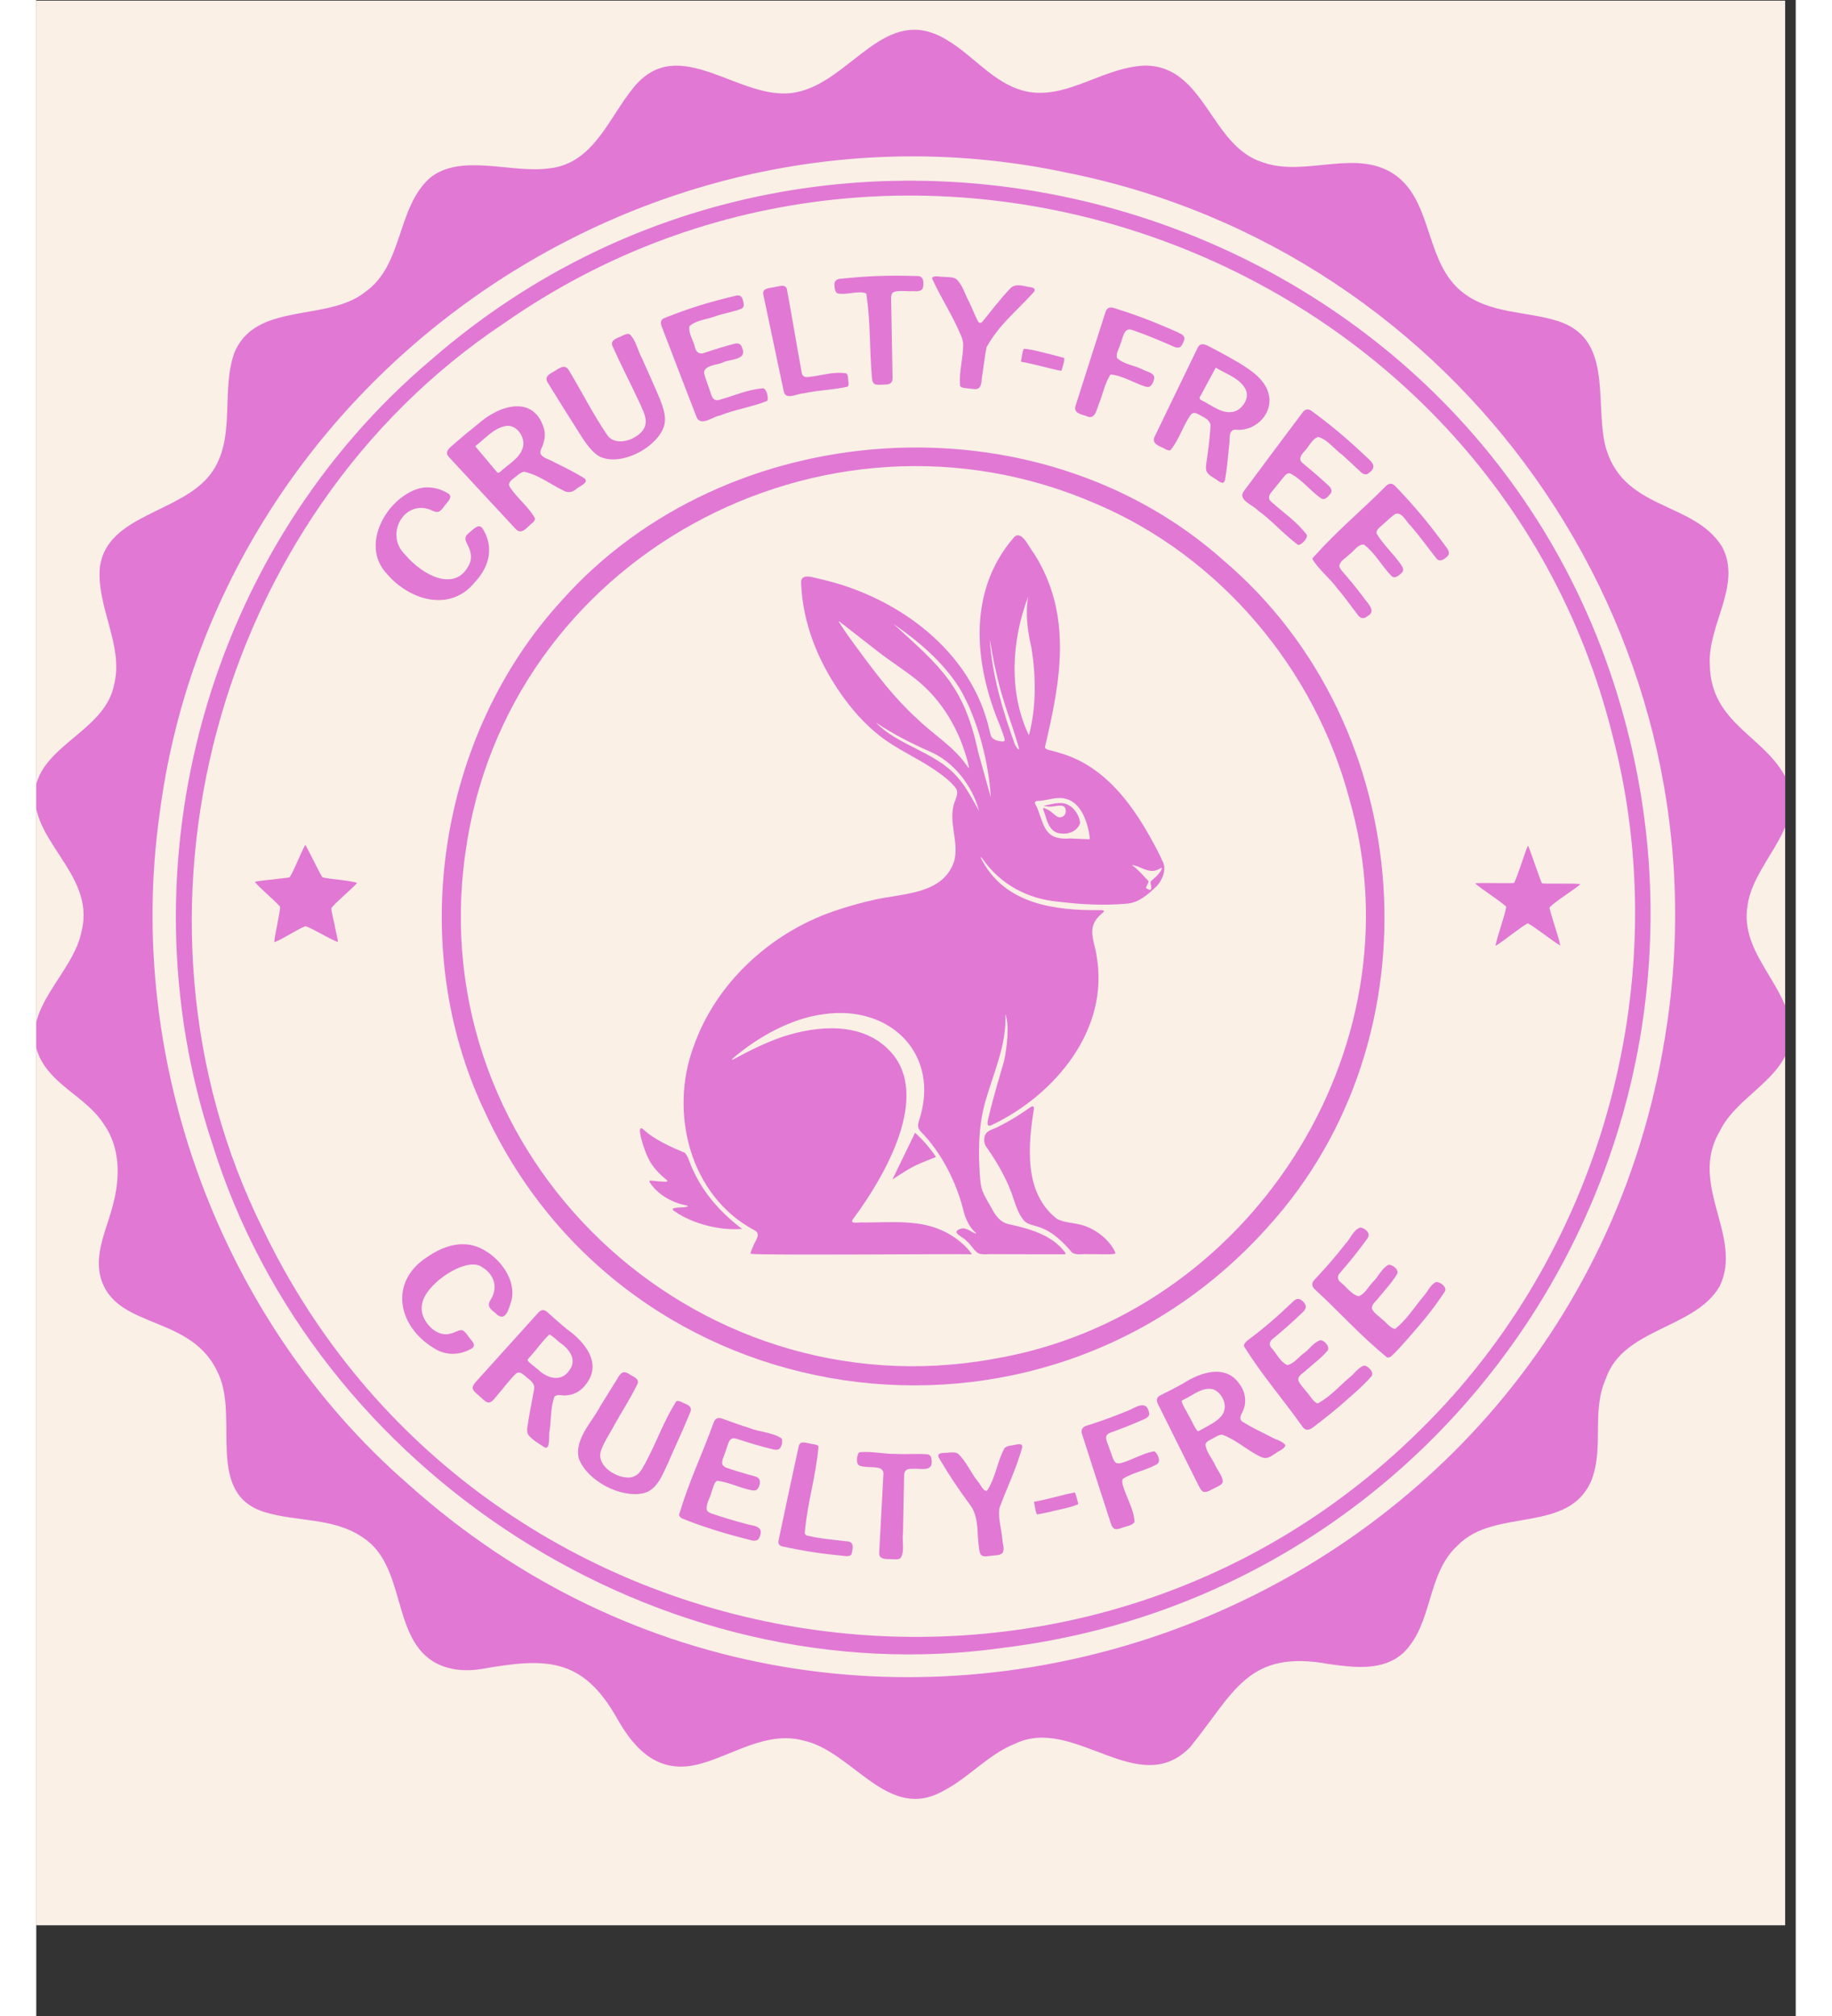 <svg xmlns="http://www.w3.org/2000/svg" xmlns:xlink="http://www.w3.org/1999/xlink" width="220" zoomAndPan="magnify" viewBox="0 0 165.12 189.12" height="242" preserveAspectRatio="xMidYMid meet" version="1.0"><rect x="0" y="0" width="165.12" height="189.12" fill="#333333" stroke="none"/><defs><clipPath id="73255b2585"><path d="M 0 0.062 L 164.125 0.062 L 164.125 180.602 L 0 180.602 Z M 0 0.062" clip-rule="nonzero"></path></clipPath><clipPath id="a34bae9d9c"><path d="M 0 2 L 164.125 2 L 164.125 169 L 0 169 Z M 0 2" clip-rule="nonzero"></path></clipPath></defs><g clip-path="url(#73255b2585)"><path fill="#ffffff" d="M 0 0.062 L 164.125 0.062 L 164.125 180.602 L 0 180.602 Z M 0 0.062" fill-opacity="1" fill-rule="nonzero"></path><path fill="#faf0e6" d="M 0 0.062 L 164.125 0.062 L 164.125 180.602 L 0 180.602 Z M 0 0.062" fill-opacity="1" fill-rule="nonzero"></path></g><g clip-path="url(#a34bae9d9c)"><path fill="#e178d4" d="M 160.566 85.258 C 160.883 81.172 165.758 77.934 164.484 73.602 C 162.695 69.109 157.094 68.145 157.055 62.285 C 156.867 58.602 160.082 54.879 158.227 51.324 C 155.547 46.918 148.711 47.988 147.199 41.609 C 146.309 37.406 147.91 31.68 142.73 30.098 C 139.82 29.188 136.43 29.441 133.883 27.445 C 130.371 24.73 131.078 19.203 127.75 16.578 C 124.082 13.734 119.113 16.711 115.066 15.215 C 110.191 13.688 109.695 6.184 104.07 6.152 C 99.711 6.293 95.992 10.09 91.656 8.168 C 89.359 7.16 87.715 5.117 85.598 3.836 C 79.684 0.059 76.555 7.676 71.262 8.668 C 66.062 9.664 60.344 2.883 56.023 8.25 C 53.746 11.027 52.301 15.34 48.176 15.789 C 44.598 16.305 39.902 14.336 36.961 16.676 C 33.785 19.488 34.477 24.875 30.855 27.398 C 27.312 30.242 20.516 28.242 18.562 33.168 C 17.316 36.77 18.785 41.238 16.367 44.461 C 13.617 48.117 6.68 48.258 5.977 53.141 C 5.594 56.844 8.203 60.508 7.324 64.133 C 6.582 68.344 1.07 69.719 0.016 73.504 C -1.18 78.648 5.613 81.758 4.262 87.309 C 3.527 91.344 -1.594 94.715 0.234 98.992 C 1.496 101.895 4.68 102.855 6.363 105.492 C 7.867 107.641 7.875 110.395 7.242 112.848 C 6.648 115.324 5.305 117.688 6.129 120.129 C 7.719 124.762 14.711 123.328 17.113 128.926 C 19.012 133.094 15.844 140.098 21.395 141.84 C 24.523 142.797 27.852 142.332 30.617 144.211 C 34.688 146.82 33.34 153.398 37.211 155.84 C 38.547 156.68 40.238 156.82 41.777 156.57 C 47.734 155.523 51.223 155.406 54.484 161.164 C 56.238 164.305 58.559 166.555 62.418 165.434 C 65.539 164.543 68.574 162.387 71.957 163.27 C 76.641 164.25 79.902 171.008 85.16 167.98 C 87.539 166.75 89.352 164.57 91.855 163.578 C 97.406 160.891 103.434 168.902 108.289 163.898 C 112.461 158.754 113.684 154.68 121.383 156.117 C 123.758 156.438 126.414 156.777 128.312 155.039 C 131.117 152.277 130.449 147.656 133.402 144.969 C 136.879 141.371 143.883 143.969 145.98 138.789 C 147.133 135.703 145.938 132.359 147.297 129.34 C 148.91 124.566 155.668 124.676 157.977 120.668 C 160.246 116.031 154.996 111.141 157.992 106.117 C 159.605 102.789 164.02 101.309 164.66 97.473 C 165.062 92.98 160.078 89.93 160.543 85.375 L 160.543 85.266 Z M 153.035 96.102 C 144.895 152.137 77.16 177.125 34.863 139.195 C 17.277 123.887 8.324 99.492 11.566 76.422 C 16.777 35.805 56.734 7.645 96.758 16.207 C 133.512 23.566 158.512 58.816 153.055 95.996 L 153.043 96.102 Z M 153.035 96.102" fill-opacity="1" fill-rule="nonzero"></path></g><path fill="#e178d4" d="M 148.996 67.277 C 135.715 18.703 75.031 0.785 37.137 33.684 C 16.051 51.441 7.84 81.152 16.516 107.273 C 26.105 138.215 58.656 159.16 90.809 154.57 C 132.719 149.398 160.105 108.039 149.027 67.387 L 148.996 67.281 Z M 130.578 133.445 C 97.902 166.727 41.461 157.348 21.277 115.316 C 6.711 86.047 16.711 48.391 43.945 30.293 C 82.117 3.648 136.648 23.758 147.922 68.973 C 153.848 91.609 147.141 116.652 130.656 133.367 Z M 130.578 133.445" fill-opacity="1" fill-rule="nonzero"></path><path fill="#e178d4" d="M 141.293 82.844 C 141.004 82.191 140.203 79.746 140.008 79.352 C 139.988 79.332 139.977 79.348 139.961 79.383 C 139.605 80.23 139.074 82.051 138.699 82.809 C 138.613 82.871 138.297 82.832 137.77 82.844 C 136.945 82.863 135.762 82.805 135.023 82.863 C 135.629 83.414 137.418 84.531 137.953 85.059 C 137.812 85.969 137.113 87.789 136.938 88.734 C 137.668 88.328 139.293 86.957 139.973 86.617 C 140.668 86.965 142.27 88.281 143.027 88.699 C 142.859 87.844 142.184 85.98 142.008 85.145 C 142.426 84.629 144.324 83.477 144.902 82.953 C 144.836 82.832 141.41 82.941 141.312 82.863 L 141.289 82.844 Z M 141.293 82.844" fill-opacity="1" fill-rule="nonzero"></path><path fill="#e178d4" d="M 26.84 82.281 C 26.48 81.711 25.492 79.613 25.27 79.297 C 25.246 79.277 25.227 79.293 25.203 79.328 C 24.82 80.039 24.176 81.68 23.797 82.273 C 23.699 82.348 23.359 82.355 22.809 82.426 C 22.145 82.531 21.055 82.578 20.508 82.73 C 21.031 83.367 22.352 84.445 22.863 85.035 C 22.945 85.102 22.777 85.77 22.734 86.078 C 22.637 86.746 22.359 87.812 22.34 88.391 C 23.055 88.141 24.609 87.113 25.27 86.883 C 26.074 87.164 27.473 88.074 28.301 88.371 C 28.324 88.152 28.133 87.504 28.07 87.133 C 27.992 86.648 27.672 85.453 27.695 85.18 C 28.168 84.578 29.547 83.469 30.109 82.832 C 29.648 82.602 27.246 82.445 26.883 82.301 L 26.852 82.281 Z M 26.84 82.281" fill-opacity="1" fill-rule="nonzero"></path><path fill="#e178d4" d="M 115.547 115.137 C 131.777 97.348 129.684 68.094 111.43 52.582 C 93.914 36.957 64.777 38.918 49.27 56.379 C 37.703 69.027 34.699 88.734 42.059 104.219 C 55.34 133.223 94.16 138.887 115.473 115.219 Z M 89.746 127.496 C 61.609 132.52 36.266 108.531 40.258 80.109 C 43.992 52.395 73.867 36.191 99.348 47.215 C 111.082 52.156 120.035 62.789 123.262 75.07 C 129.977 98.449 113.711 123.469 89.855 127.473 L 89.746 127.488 Z M 89.746 127.496" fill-opacity="1" fill-rule="nonzero"></path><path fill="#e178d4" d="M 41.293 54.473 C 42.535 53.047 42.914 51.363 41.973 49.723 C 41.645 49.082 41.238 49.438 40.812 49.82 C 40.594 50.008 40.297 50.203 40.281 50.477 C 40.238 50.742 40.473 51.059 40.59 51.344 C 40.852 51.957 40.895 52.531 40.539 53.125 C 39.254 55.484 36.336 54.043 34.641 52.059 C 32.555 50.074 34.688 46.613 37.246 47.941 C 37.41 48 37.617 48.07 37.781 47.996 C 38.098 47.855 38.289 47.445 38.527 47.188 C 38.789 46.898 39.008 46.551 38.711 46.328 C 37.848 45.766 36.816 45.574 35.836 45.844 C 32.832 46.793 30.473 51.078 32.785 53.691 C 34.938 56.336 38.887 57.512 41.207 54.559 L 41.285 54.469 Z M 41.293 54.473" fill-opacity="1" fill-rule="nonzero"></path><path fill="#e178d4" d="M 46.816 48.645 C 46.156 47.461 45.137 46.777 44.406 45.629 C 44.242 45.234 44.652 45.004 44.914 44.781 C 45.18 44.582 45.449 44.285 45.801 44.258 C 47.223 44.586 48.172 45.387 49.438 46 C 49.84 46.254 50.301 46.207 50.652 45.891 C 50.926 45.625 51.93 45.289 51.445 44.871 C 50.492 44.285 49.543 43.824 48.539 43.324 C 48.184 43.094 47.547 42.992 47.328 42.578 C 47.238 42.281 47.484 41.973 47.562 41.688 C 47.715 41.238 47.766 40.777 47.68 40.324 C 46.793 37.055 43.578 37.875 41.414 39.812 C 40.59 40.469 40.027 40.93 39.305 41.562 C 38.91 41.93 38.223 42.332 38.715 42.863 C 41.117 45.465 42.531 46.977 44.918 49.547 C 45.551 50.32 46.066 49.41 46.574 49.043 C 46.668 48.961 46.758 48.855 46.793 48.734 L 46.793 48.652 Z M 41.227 41.832 C 42.102 41.168 42.984 40.098 44.145 39.953 C 45.113 39.855 45.895 41.02 45.684 41.906 C 45.434 42.98 44.297 43.539 43.555 44.246 C 43.258 44.496 43.211 44.223 43.004 44.016 C 42.41 43.309 41.816 42.605 41.227 41.898 Z M 41.227 41.832" fill-opacity="1" fill-rule="nonzero"></path><path fill="#e178d4" d="M 52.961 42.871 C 54.938 43.727 58.195 42.016 58.895 40.031 C 59.184 39.094 58.844 38.316 58.52 37.418 C 57.918 35.988 57.312 34.676 56.824 33.566 C 56.449 32.906 56.262 31.863 55.691 31.359 C 55.461 31.242 55.152 31.434 54.898 31.543 C 54.527 31.73 53.871 31.875 54.055 32.422 C 54.992 34.496 55.734 35.879 56.746 38.062 C 57.066 38.777 57.445 39.566 56.973 40.301 C 56.316 41.277 54.316 41.984 53.539 40.746 C 52.191 38.754 51.289 36.91 50.027 34.809 C 49.688 34.148 49.227 34.441 48.723 34.762 C 48.43 34.961 48.008 35.09 47.891 35.445 C 47.867 35.574 47.902 35.719 47.984 35.871 C 49.191 37.812 49.867 38.91 51.25 41.086 C 51.676 41.723 52.258 42.508 52.883 42.836 Z M 52.961 42.871" fill-opacity="1" fill-rule="nonzero"></path><path fill="#e178d4" d="M 68.621 37.539 C 68.719 37.297 68.555 36.488 68.203 36.422 C 66.68 36.562 65.582 37.098 64.105 37.508 C 63.605 37.66 63.398 37.289 63.285 36.848 C 63.078 36.211 62.848 35.676 62.672 35.012 C 62.617 34.238 64.02 34.238 64.473 33.984 C 65.074 33.684 66.754 33.793 66.246 32.652 C 66.172 32.316 65.934 32.148 65.559 32.238 C 64.492 32.52 63.746 32.75 62.715 33.094 C 62.246 33.277 61.934 33.07 61.812 32.566 C 61.672 31.918 61.176 31.273 61.301 30.602 C 61.945 30.008 63.004 29.965 63.789 29.645 C 64.496 29.406 65.352 29.273 66.18 28.965 C 66.367 28.855 66.426 28.68 66.391 28.473 C 66.316 28.098 66.238 27.652 65.746 27.719 C 63.273 28.297 61.324 28.883 58.875 29.867 C 58.609 30.02 58.574 30.266 58.664 30.547 C 59.941 33.887 60.688 35.828 61.98 39.16 C 62.395 40.039 63.539 39.055 64.145 38.984 C 65.609 38.395 67.016 38.23 68.578 37.613 L 68.629 37.547 Z M 68.621 37.539" fill-opacity="1" fill-rule="nonzero"></path><path fill="#e178d4" d="M 76.184 36.219 C 76.277 36.082 76.211 35.836 76.199 35.609 C 76.18 35.387 76.168 35.133 76.008 35.023 C 74.754 34.836 73.711 35.242 72.457 35.367 C 72.188 35.406 71.91 35.336 71.848 35.027 C 71.289 31.977 71.012 30.215 70.453 27.164 C 70.332 26.598 69.715 26.871 69.309 26.926 C 68.918 27.035 68.129 26.98 68.223 27.594 C 68.961 31.148 69.406 33.16 70.145 36.691 C 70.297 37.602 71.453 36.898 72.035 36.898 C 73.406 36.586 74.664 36.598 76.129 36.277 Z M 76.184 36.219" fill-opacity="1" fill-rule="nonzero"></path><path fill="#e178d4" d="M 77.902 27.562 C 78.312 30.473 78.18 32.5 78.422 35.43 C 78.441 35.672 78.508 36 78.758 36.059 C 78.98 36.133 79.277 36.078 79.527 36.078 C 79.98 36.098 80.363 36 80.359 35.488 C 80.316 32.602 80.273 30.879 80.223 28.016 C 80.223 27.781 80.242 27.543 80.438 27.41 C 80.953 27.199 81.648 27.352 82.219 27.312 C 82.625 27.324 83.203 27.395 83.234 26.848 C 83.281 26.402 83.273 25.906 82.699 25.895 C 79.898 25.816 78.211 25.875 75.414 26.156 C 75.059 26.199 74.852 26.422 74.91 26.805 C 74.938 27.113 74.965 27.43 75.207 27.52 C 75.996 27.707 77.016 27.258 77.836 27.5 L 77.895 27.562 Z M 77.902 27.562" fill-opacity="1" fill-rule="nonzero"></path><path fill="#e178d4" d="M 86.77 36.273 C 86.926 36.422 87.301 36.406 87.598 36.453 C 87.898 36.484 88.266 36.57 88.461 36.406 C 88.766 36.121 88.699 35.566 88.781 35.199 C 88.93 34.277 88.98 33.562 89.184 32.566 C 90.359 30.461 91.895 29.285 93.551 27.473 C 93.824 27.176 93.719 27.004 93.32 26.945 C 92.699 26.871 91.977 26.539 91.449 27.012 C 90.363 28.152 89.746 29.035 88.781 30.188 C 88.625 30.336 88.484 30.32 88.371 30.141 C 88.059 29.527 87.805 28.855 87.508 28.246 C 87.168 27.66 86.945 26.742 86.352 26.188 C 86.016 25.961 85.555 26.016 85.199 25.973 C 84.895 26.004 84.195 25.766 84.062 26.117 C 85.023 28.18 85.938 29.473 86.812 31.547 C 86.914 31.789 86.98 32.059 86.988 32.316 C 86.977 33.75 86.582 34.816 86.695 36.207 L 86.75 36.273 Z M 86.77 36.273" fill-opacity="1" fill-rule="nonzero"></path><path fill="#e178d4" d="M 92.441 33.938 C 93.684 34.145 94.945 34.555 96.176 34.785 C 96.266 34.75 96.262 34.566 96.305 34.477 C 96.371 34.191 96.48 33.926 96.484 33.629 C 96.441 33.535 96.25 33.535 96.133 33.488 C 95.898 33.426 95.637 33.355 95.41 33.293 C 94.508 33.094 93.594 32.785 92.684 32.719 C 92.523 32.941 92.5 33.59 92.41 33.887 L 92.445 33.938 Z M 92.441 33.938" fill-opacity="1" fill-rule="nonzero"></path><path fill="#e178d4" d="M 100.875 35.133 C 101.992 35.27 102.852 35.836 103.91 36.207 C 104.066 36.258 104.285 36.344 104.441 36.285 C 104.727 36.188 104.891 35.707 104.926 35.441 C 104.902 34.969 104.25 34.883 103.902 34.699 C 103.121 34.27 102.105 34.215 101.43 33.59 C 101.289 33.16 101.645 32.664 101.738 32.27 C 101.969 31.809 102.027 30.688 102.812 30.941 C 104.34 31.473 105.32 31.895 106.82 32.547 C 107.105 32.656 107.336 32.625 107.469 32.438 C 107.59 32.246 107.73 31.977 107.746 31.766 C 107.746 31.609 107.664 31.473 107.492 31.359 C 106.906 31.051 106.273 30.809 105.738 30.57 C 104.121 29.898 102.891 29.441 101.062 28.871 C 100.895 28.832 100.742 28.832 100.621 28.898 C 100.5 28.957 100.414 29.086 100.348 29.254 C 99.258 32.633 98.645 34.609 97.57 37.957 C 97.266 38.727 97.953 38.836 98.512 39.02 C 99.359 39.445 99.488 38.484 99.707 37.926 C 100.102 37.023 100.238 36.023 100.797 35.16 L 100.875 35.125 Z M 100.875 35.133" fill-opacity="1" fill-rule="nonzero"></path><path fill="#e178d4" d="M 106.449 42.223 C 107.305 41.168 107.578 39.973 108.379 38.867 C 108.676 38.57 109.027 38.855 109.332 39.012 C 109.711 39.219 110.211 39.457 110.199 39.973 C 110.113 41.367 109.969 42.293 109.785 43.629 C 109.766 43.824 109.75 44.055 109.836 44.23 C 110.035 44.641 110.539 44.812 110.883 45.086 C 111.078 45.223 111.277 45.34 111.406 45.273 C 111.473 45.242 111.516 45.168 111.551 45.066 C 111.75 43.969 111.836 42.914 111.945 41.805 C 112.059 41.344 111.805 40.379 112.492 40.301 C 114.195 40.531 115.895 39.086 115.723 37.32 C 115.555 35.895 114.391 34.973 113.043 34.145 C 112.09 33.578 111.199 33.086 110.297 32.621 C 109.828 32.379 109.289 32.02 108.996 32.621 C 107.438 35.812 106.547 37.68 105.012 40.844 C 104.527 41.699 105.504 41.84 106.023 42.168 C 106.133 42.215 106.262 42.258 106.383 42.254 L 106.461 42.223 Z M 110.727 34.512 C 111.684 35.094 113.086 35.531 113.547 36.648 C 113.848 37.492 113.078 38.527 112.246 38.645 C 111.176 38.809 110.258 37.969 109.344 37.547 C 109.008 37.363 109.246 37.219 109.359 36.953 C 109.797 36.137 110.234 35.332 110.672 34.523 L 110.727 34.508 Z M 110.727 34.512" fill-opacity="1" fill-rule="nonzero"></path><path fill="#e178d4" d="M 118.496 51.113 C 118.75 51.078 119.367 50.496 119.23 50.16 C 118.246 48.895 117.18 48.203 116.004 47.164 C 115.516 46.809 115.656 46.426 116.031 46.031 C 116.328 45.66 116.59 45.34 116.883 44.977 C 117.094 44.734 117.289 44.355 117.645 44.398 C 118.77 44.957 119.527 46.02 120.594 46.766 C 120.926 46.945 121.195 46.633 121.43 46.348 C 121.648 46.098 121.562 45.801 121.254 45.535 C 120.387 44.727 119.75 44.191 118.836 43.434 C 118.43 43.113 118.684 42.688 118.973 42.379 C 119.422 41.941 119.691 41.207 120.301 40.984 C 121.195 41.238 121.824 42.145 122.551 42.664 C 123.109 43.156 123.664 43.684 124.328 44.309 C 124.543 44.496 124.844 44.594 125.07 44.367 C 125.996 43.688 125.152 43.203 124.609 42.66 C 122.945 41.094 121.617 39.973 119.664 38.535 C 119.363 38.328 119.094 38.375 118.863 38.66 C 116.699 41.543 115.445 43.223 113.297 46.117 C 112.75 46.922 114.23 47.395 114.621 47.863 C 115.996 48.855 116.949 50.016 118.402 51.113 Z M 118.496 51.113" fill-opacity="1" fill-rule="nonzero"></path><path fill="#e178d4" d="M 119.762 52.453 C 120.398 53.484 121.438 54.285 122.043 55.133 C 122.688 55.898 123.297 56.711 124.051 57.723 C 124.316 58.07 124.641 58.062 124.961 57.777 C 125.84 57.301 124.82 56.48 124.516 55.984 C 123.852 55.105 123.297 54.438 122.527 53.547 C 122.426 53.406 122.273 53.223 122.293 53.047 C 122.387 52.574 122.977 52.301 123.258 51.98 C 123.648 51.727 124.043 51.016 124.602 51.09 C 125.707 51.934 126.215 53.055 127.211 54.062 C 127.527 54.316 127.902 53.969 128.168 53.715 C 128.344 53.516 128.277 53.266 128.133 53.055 C 127.379 51.938 126.402 51.105 125.785 50.047 C 125.73 49.73 126.023 49.523 126.238 49.324 C 126.664 48.961 127.023 48.59 127.484 48.246 C 128.156 47.906 128.574 48.992 128.98 49.316 C 129.859 50.336 130.516 51.266 131.406 52.398 C 131.742 52.781 132.16 52.453 132.461 52.156 C 132.68 51.926 132.531 51.598 132.348 51.363 C 130.605 48.996 129.492 47.648 127.508 45.57 C 127.379 45.453 127.246 45.375 127.113 45.375 C 126.98 45.375 126.84 45.441 126.699 45.559 C 124.105 48.164 122.211 49.645 119.77 52.367 L 119.77 52.461 Z M 119.762 52.453" fill-opacity="1" fill-rule="nonzero"></path><path fill="#e178d4" d="M 39.898 124.777 C 39.602 124.777 39.242 125.027 38.945 125.082 C 38.09 125.387 37.145 124.848 36.617 124.051 C 35.863 122.973 36.113 121.898 36.945 120.914 C 38.047 119.559 40.691 117.984 41.871 118.891 C 42.918 119.52 43.387 120.727 42.656 121.898 C 42.262 122.504 42.574 122.789 43.07 123.16 C 44.035 124.191 44.352 122.746 44.586 122.039 C 45.219 119.613 42.59 116.875 40.371 116.738 C 39.145 116.617 37.836 117.133 36.793 117.852 C 32.91 120.266 33.953 124.73 37.734 126.707 C 38.758 127.156 39.82 127.09 40.84 126.52 C 41.191 126.32 41.094 126.004 40.824 125.715 C 40.547 125.43 40.359 124.973 39.996 124.793 L 39.91 124.773 Z M 39.898 124.777" fill-opacity="1" fill-rule="nonzero"></path><path fill="#e178d4" d="M 51.707 129.699 C 53.039 127.789 51.453 125.883 49.855 124.73 C 49.121 124.137 48.621 123.68 47.918 123.051 C 47.789 122.953 47.656 122.895 47.527 122.898 C 47.395 122.906 47.266 122.988 47.141 123.109 C 44.836 125.652 43.5 127.145 41.219 129.668 C 41.086 129.832 40.906 130.066 40.965 130.273 C 41.043 130.559 41.41 130.785 41.621 131 C 41.84 131.176 42.062 131.445 42.316 131.547 C 42.699 131.664 42.938 131.273 43.203 130.965 C 43.848 130.242 44.32 129.523 45.059 128.824 C 45.441 128.602 45.758 129 46.07 129.25 C 46.406 129.504 46.789 129.812 46.727 130.281 C 46.48 131.68 46.266 132.609 46.07 134.016 C 46.066 134.211 46.07 134.434 46.176 134.605 C 46.582 135.113 47.188 135.43 47.711 135.785 C 48.293 136.035 48.062 134.531 48.176 134.234 C 48.328 133.168 48.254 132.043 48.625 131.027 C 48.906 130.734 49.379 130.961 49.742 130.898 C 50.523 130.863 51.215 130.414 51.645 129.781 L 51.707 129.691 Z M 49.973 128.625 C 49.227 129.645 47.996 129.328 47.109 128.496 C 46.777 128.18 46.352 127.965 46.109 127.613 C 46.109 127.477 46.316 127.332 46.398 127.203 C 47 126.551 47.516 125.773 48.16 125.184 C 48.566 125.387 48.852 125.754 49.258 126.035 C 50.152 126.684 50.723 127.648 50.02 128.559 L 49.977 128.617 Z M 49.973 128.625" fill-opacity="1" fill-rule="nonzero"></path><path fill="#e178d4" d="M 60.059 131.457 C 58.797 133.488 58.383 134.938 57.215 137.141 C 56.852 137.789 56.621 138.43 55.789 138.594 C 54.539 138.758 52.562 137.551 52.98 136.141 C 53.219 135.398 53.727 134.633 54.098 133.961 C 54.91 132.469 55.66 131.383 56.457 129.766 C 56.566 129.254 55.879 129.098 55.559 128.848 C 55.441 128.781 55.305 128.727 55.168 128.723 C 54.734 128.777 54.574 129.34 54.332 129.66 C 53.859 130.418 53.418 131.129 52.949 131.883 C 52.18 133.375 50.469 135 50.918 136.836 C 51.727 138.945 54.871 140.566 57 140.074 C 58.305 139.754 58.816 138.238 59.359 137.086 C 60.07 135.441 60.707 134.133 61.41 132.398 C 61.516 132.031 61.27 131.832 60.93 131.699 C 60.652 131.59 60.422 131.402 60.137 131.434 L 60.059 131.461 Z M 60.059 131.457" fill-opacity="1" fill-rule="nonzero"></path><path fill="#e178d4" d="M 63.891 138.91 C 65.027 139.043 65.91 139.547 67.027 139.777 C 67.195 139.812 67.422 139.863 67.574 139.777 C 67.848 139.621 68.059 138.953 67.785 138.68 C 67.598 138.492 67.184 138.438 66.895 138.348 C 66.141 138.129 65.527 137.953 64.746 137.68 C 64.594 137.602 64.414 137.504 64.375 137.328 C 64.316 136.957 64.59 136.504 64.688 136.145 C 64.82 135.816 64.898 135.379 65.105 135.09 C 65.25 134.914 65.469 134.902 65.691 134.961 C 67.016 135.387 67.914 135.672 69.254 135.988 C 69.418 136.004 69.637 136.023 69.758 135.895 C 69.949 135.703 70.098 135.176 69.934 134.926 C 69.059 134.355 67.871 134.348 66.926 133.961 C 66.109 133.711 65.305 133.414 64.32 133.062 C 63.98 132.953 63.734 133.062 63.59 133.398 C 62.387 136.715 61.34 138.734 60.324 142.094 C 60.348 142.234 60.441 142.344 60.578 142.43 C 61.672 142.895 62.738 143.23 63.812 143.582 C 64.812 143.895 65.82 144.168 67.074 144.484 C 67.398 144.574 67.773 144.559 67.875 144.199 C 68.375 143.059 67.148 143.16 66.449 142.914 C 65.379 142.629 64.547 142.375 63.406 141.996 C 63.242 141.93 63.02 141.848 62.945 141.684 C 62.789 141.172 63.254 140.488 63.371 139.965 C 63.508 139.645 63.59 139.121 63.82 138.965 L 63.898 138.93 Z M 63.891 138.91" fill-opacity="1" fill-rule="nonzero"></path><path fill="#e178d4" d="M 73.371 135.629 C 73.227 135.477 72.832 135.484 72.57 135.41 C 72.184 135.344 71.68 135.145 71.559 135.652 C 70.805 139.117 70.383 141.086 69.652 144.559 C 69.621 144.816 69.727 144.988 69.973 145.059 C 72.266 145.551 73.66 145.746 75.969 145.98 C 76.168 145.996 76.445 145.98 76.52 145.766 C 76.645 145.195 76.793 144.57 75.973 144.582 C 74.73 144.438 73.535 144.34 72.32 144.047 C 72.219 144 72.145 143.926 72.117 143.828 C 72.387 140.797 73.129 138.754 73.414 135.695 Z M 73.371 135.629" fill-opacity="1" fill-rule="nonzero"></path><path fill="#e178d4" d="M 77.191 136.277 C 77.012 136.539 76.906 137.25 77.203 137.453 C 77.355 137.562 77.621 137.582 77.852 137.602 C 78.465 137.703 79.641 137.453 79.496 138.414 C 79.352 141.18 79.246 142.852 79.109 145.648 C 79.066 146.266 79.641 146.262 80.129 146.262 C 80.43 146.254 80.832 146.34 81.078 146.195 C 81.547 145.605 81.219 144.484 81.34 143.836 C 81.383 141.895 81.395 140.469 81.449 138.352 C 81.469 137.902 81.77 137.758 82.195 137.793 C 83.02 137.711 84.25 138.172 84.008 136.855 C 83.984 136.641 83.883 136.492 83.676 136.43 C 82.699 136.344 81.59 136.453 80.613 136.387 C 79.629 136.418 78.422 136.125 77.266 136.23 L 77.199 136.277 Z M 77.191 136.277" fill-opacity="1" fill-rule="nonzero"></path><path fill="#e178d4" d="M 90.879 135.828 C 90.152 137.164 90.062 138.551 89.23 139.84 C 88.848 139.93 88.617 139.227 88.363 138.973 C 87.672 138.133 87.32 137.117 86.473 136.344 C 86.078 136.156 85.609 136.301 85.203 136.297 C 84.832 136.297 84.488 136.387 84.738 136.812 C 85.793 138.59 86.539 139.676 87.793 141.398 C 88.516 142.66 88.242 144.012 88.504 145.395 C 88.527 145.648 88.605 145.859 88.781 145.945 C 89.012 146.062 89.375 145.965 89.66 145.945 C 90.008 145.887 90.438 145.941 90.691 145.668 C 90.906 145.309 90.68 144.793 90.668 144.422 C 90.59 143.453 90.262 142.543 90.383 141.488 C 91.172 139.367 91.926 137.91 92.52 135.801 C 92.59 135.324 92.102 135.504 91.707 135.562 C 91.438 135.617 91.152 135.629 90.965 135.77 L 90.887 135.836 Z M 90.879 135.828" fill-opacity="1" fill-rule="nonzero"></path><path fill="#e178d4" d="M 93.633 140.91 C 93.719 141.27 93.75 141.695 93.895 142.039 C 93.973 142.105 94.145 142.016 94.266 142.008 C 94.5 141.961 94.758 141.906 94.988 141.859 C 95.902 141.621 96.891 141.48 97.758 141.125 C 97.82 141.039 97.723 140.883 97.711 140.777 C 97.637 140.523 97.594 140.25 97.461 140.008 C 96.223 140.234 94.934 140.664 93.672 140.871 L 93.633 140.918 Z M 93.633 140.91" fill-opacity="1" fill-rule="nonzero"></path><path fill="#e178d4" d="M 104.871 136.145 C 103.75 136.375 102.906 136.938 101.797 137.25 C 101.633 137.277 101.43 137.316 101.289 137.195 C 101.008 136.938 100.93 136.406 100.777 136.066 C 100.664 135.691 100.426 135.258 100.398 134.871 C 100.398 134.641 100.562 134.5 100.773 134.41 C 102.023 133.949 102.883 133.629 104.102 133.074 C 104.273 132.98 104.473 132.82 104.449 132.602 C 104.211 131.121 103.027 132.172 102.215 132.426 C 101.027 132.918 100.02 133.281 98.621 133.727 C 98.254 133.82 97.988 134.094 98.129 134.488 C 99.191 137.801 99.809 139.73 100.887 143.035 C 100.953 143.199 101.039 143.324 101.156 143.395 C 101.348 143.516 101.641 143.41 101.895 143.324 C 102.258 143.176 102.871 143.121 103.066 142.77 C 103.016 141.543 102.266 140.457 101.945 139.227 C 101.914 139.055 101.875 138.855 101.996 138.715 C 102.945 138.117 104.098 137.953 105.129 137.383 C 105.59 137.141 105.285 136.43 104.965 136.168 L 104.887 136.145 Z M 104.871 136.145" fill-opacity="1" fill-rule="nonzero"></path><path fill="#e178d4" d="M 112.938 129.863 C 111.648 127.934 109.301 128.711 107.652 129.766 C 106.855 130.215 106.27 130.504 105.461 130.91 C 105.32 130.988 105.219 131.094 105.184 131.219 C 105.141 131.348 105.172 131.492 105.238 131.656 C 106.746 134.707 107.652 136.492 109.156 139.512 C 109.258 139.699 109.41 139.949 109.629 139.961 C 109.969 139.984 110.344 139.691 110.664 139.559 C 110.961 139.406 111.363 139.25 111.352 138.941 C 111.301 138.457 110.848 137.91 110.641 137.453 C 110.398 136.871 109.762 136.188 109.73 135.484 C 109.797 135.203 110.203 135.07 110.477 134.906 C 110.738 134.773 111.016 134.566 111.324 134.594 C 112.703 135.121 113.535 135.988 114.867 136.648 C 115.051 136.727 115.262 136.805 115.461 136.77 C 115.812 136.715 116.105 136.449 116.383 136.289 C 116.641 136.078 117.16 135.926 117.227 135.574 C 116.965 135.156 116.238 135.043 115.855 134.785 C 114.941 134.324 114.051 133.906 113.176 133.359 C 112.746 133.008 113.23 132.535 113.332 132.125 C 113.59 131.391 113.426 130.582 113.008 129.957 L 112.945 129.867 Z M 111.473 132.359 C 111.242 133.191 110.047 133.699 109.422 134.066 C 109.293 134.113 109.117 134.277 108.984 134.254 C 108.652 133.871 108.445 133.258 108.172 132.828 C 107.977 132.398 107.602 131.906 107.488 131.457 C 107.504 131.359 107.68 131.316 107.766 131.258 C 108.52 130.887 109.348 130.195 110.227 130.293 C 111.035 130.359 111.73 131.488 111.488 132.301 Z M 111.473 132.359" fill-opacity="1" fill-rule="nonzero"></path><path fill="#e178d4" d="M 120.191 131.633 C 119.773 131.434 119.52 130.875 119.215 130.57 C 118.98 130.227 118.562 129.891 118.434 129.449 C 118.41 129.012 118.949 128.789 119.215 128.508 C 119.895 127.902 120.574 127.422 121.195 126.691 C 121.43 126.297 120.867 125.738 120.527 125.719 C 119.895 125.891 119.453 126.605 118.98 126.926 C 118.512 127.242 118.035 127.945 117.398 128.055 C 116.707 127.746 116.402 126.945 115.879 126.41 C 115.699 126.156 115.73 125.859 115.984 125.645 C 117.086 124.73 117.82 124.094 118.859 123.094 C 119.277 122.734 119.211 122.348 118.77 121.996 C 118.523 121.797 118.254 121.809 118.008 122.039 C 116.414 123.559 115.383 124.457 113.68 125.742 C 113.508 125.883 113.305 126.078 113.34 126.301 C 115.242 129.297 116.797 130.977 118.863 133.883 C 119.352 134.52 119.977 133.727 120.418 133.441 C 121.113 132.906 121.801 132.355 122.441 131.801 C 123.297 131.031 124.391 130.16 125.312 129.098 C 125.586 128.703 124.941 128.098 124.609 128.109 C 124.074 128.254 123.688 128.887 123.281 129.188 C 122.293 130.02 121.484 130.984 120.285 131.645 L 120.199 131.645 Z M 120.191 131.633" fill-opacity="1" fill-rule="nonzero"></path><path fill="#e178d4" d="M 127.461 124.664 C 127.012 124.535 126.672 124.027 126.32 123.777 C 126.027 123.477 125.562 123.215 125.359 122.801 C 125.262 122.371 125.762 122.055 125.984 121.734 C 126.586 120.98 127.199 120.371 127.719 119.496 C 127.891 119.066 127.242 118.609 126.902 118.652 C 126.277 118.961 125.93 119.789 125.488 120.211 C 125.074 120.605 124.719 121.383 124.098 121.602 C 123.379 121.418 122.93 120.672 122.336 120.23 C 122.117 120.012 122.09 119.715 122.305 119.465 C 123.316 118.285 123.984 117.488 124.91 116.195 C 125.305 115.695 124.707 115.215 124.273 115.152 C 123.621 115.316 123.297 116.266 122.867 116.676 C 121.891 117.938 121.086 118.84 119.914 120.102 C 119.676 120.375 119.695 120.648 119.945 120.91 C 122.559 123.324 124.031 125.078 126.762 127.34 C 126.895 127.367 127.035 127.332 127.16 127.234 C 127.66 126.785 128.113 126.23 128.562 125.754 C 129.879 124.238 131.008 122.977 132.207 121.129 C 132.406 120.695 131.676 120.207 131.348 120.273 C 130.844 120.508 130.562 121.199 130.219 121.566 C 129.332 122.613 128.664 123.746 127.539 124.656 L 127.453 124.656 Z M 127.461 124.664" fill-opacity="1" fill-rule="nonzero"></path><path fill="#e178d4" d="M 80.352 110.641 C 81.145 110.125 81.988 109.555 82.867 109.172 C 83.316 108.973 83.809 108.793 84.258 108.609 C 84.359 108.555 84.453 108.566 84.422 108.508 C 83.883 107.707 83.203 106.93 82.473 106.262 C 82.406 106.395 80.801 109.707 80.348 110.648 Z M 80.352 110.641" fill-opacity="1" fill-rule="nonzero"></path><path fill="#e178d4" d="M 61.641 109.77 C 61.367 109.297 61.254 108.586 60.879 108.156 C 59.531 107.574 58.07 106.961 56.953 105.934 C 56.133 105.285 57.227 108.312 57.391 108.566 C 57.773 109.43 58.477 110.148 59.195 110.719 C 59.281 110.816 59.195 110.859 58.965 110.855 C 58.664 110.848 58.336 110.824 58.027 110.785 C 57.742 110.746 57.512 110.719 57.535 110.848 C 58.238 112.008 59.59 112.789 60.926 113.062 C 61.023 113.086 61.32 113.145 61.027 113.207 C 60.816 113.32 59.223 113.184 59.887 113.621 C 61.617 114.828 64.188 115.457 66.234 115.281 C 64.363 113.867 62.691 112.047 61.691 109.879 L 61.641 109.781 Z M 61.641 109.77" fill-opacity="1" fill-rule="nonzero"></path><path fill="#e178d4" d="M 98.273 114.961 C 97.496 114.703 96.473 114.73 95.77 114.328 C 92.688 111.922 93.062 107.531 93.621 104.062 C 93.66 103.723 93.484 103.734 93.27 103.887 C 92.367 104.527 91.359 105.164 90.418 105.621 C 89.945 105.93 89.227 105.961 89.02 106.543 C 88.902 106.91 88.953 107.344 89.207 107.656 C 90.227 109.113 91.195 110.801 91.742 112.547 C 91.973 113.215 92.195 113.898 92.656 114.457 C 93.023 114.898 93.578 114.918 94.082 115.105 C 95.383 115.523 96.363 116.52 97.227 117.52 C 97.727 117.781 98.094 117.605 98.699 117.652 C 99.371 117.629 100.578 117.719 101.227 117.621 C 101.281 117.586 101.27 117.512 101.223 117.402 C 100.684 116.301 99.516 115.383 98.371 114.996 L 98.273 114.965 Z M 98.273 114.961" fill-opacity="1" fill-rule="nonzero"></path><path fill="#e178d4" d="M 105.613 80.578 C 103.562 76.453 100.828 72.043 96.133 70.66 C 95.762 70.539 95.328 70.43 95 70.344 C 94.773 70.277 94.664 70.219 94.664 70.074 C 96.102 63.953 97.328 57.723 93.617 51.895 C 93.16 51.344 92.445 49.602 91.723 50.441 C 87.355 55.516 88.02 62.309 90.438 68.066 C 90.566 68.418 90.754 68.906 90.863 69.266 C 90.906 69.434 90.879 69.527 90.785 69.551 C 90.5 69.582 89.812 69.461 89.645 69.113 C 89.559 68.969 89.516 68.781 89.469 68.582 C 87.828 61.066 80.836 55.988 73.668 54.34 C 73.031 54.23 71.672 53.641 71.781 54.746 C 71.934 58.48 73.359 62 75.492 65.055 C 76.512 66.523 77.707 67.883 79.109 68.992 C 80.668 70.234 82.57 71.047 84.227 72.16 C 84.98 72.68 85.75 73.219 86.309 73.953 C 86.551 74.324 86.367 74.723 86.234 75.105 C 85.465 76.969 86.648 78.902 86.145 80.777 C 85.117 83.938 81.305 83.793 78.625 84.41 C 77.352 84.695 76.059 85.059 74.797 85.496 C 68.906 87.527 63.738 92.238 61.672 98.227 C 59.391 104.387 61.34 112.195 67.387 115.402 C 68.035 115.734 67.543 116.293 67.316 116.816 C 67.16 117.172 67.02 117.523 67.027 117.617 C 68.277 117.785 86.418 117.609 87.746 117.664 C 87.789 117.664 87.793 117.648 87.758 117.586 C 87.309 116.949 86.574 116.316 85.879 115.895 C 83.379 114.316 80.492 114.688 77.66 114.68 C 77.309 114.621 76.168 114.918 76.699 114.297 C 79.516 110.5 84.117 102.758 80.074 98.555 C 77.488 95.836 73.309 96.188 70.035 97.262 C 68.457 97.801 66.965 98.543 65.492 99.344 C 65.133 99.52 65.316 99.324 65.473 99.195 C 67.777 97.262 70.828 95.535 73.891 95.141 C 80.164 94.223 84.93 98.93 82.828 105.172 C 82.719 105.555 82.711 105.797 82.961 106.098 C 84.996 108.172 86.406 110.988 87.078 113.812 C 87.277 114.469 87.617 115.18 88.133 115.613 C 88.238 115.719 88.223 115.75 88.098 115.699 C 87.586 115.492 87.164 115.02 86.551 115.355 C 85.891 115.652 87.102 116.113 87.301 116.414 C 87.684 116.707 87.977 117.293 88.406 117.574 C 88.777 117.738 89.43 117.629 89.855 117.652 C 90.742 117.652 95.613 117.672 96.496 117.664 C 96.648 117.652 96.602 117.574 96.52 117.453 C 95.301 115.832 93.172 115.25 91.246 114.84 C 90.555 114.688 90.086 114.137 89.766 113.539 C 89.336 112.738 88.758 111.953 88.645 111.113 C 88.527 110.367 88.52 109.578 88.484 108.82 C 88.438 107.02 88.551 105.172 89.035 103.438 C 89.801 100.719 91.105 97.961 90.941 95.129 C 91.359 96.141 91.086 98.324 90.832 99.5 C 90.352 101.16 89.832 102.914 89.457 104.441 C 89.43 104.734 88.941 105.934 89.703 105.523 C 95.613 102.703 100.75 96.562 99.504 89.645 C 99.395 88.832 99.039 88 99.109 87.188 C 99.152 86.57 99.598 86.016 100.07 85.641 C 100.117 85.582 100.25 85.488 100.184 85.422 C 100.141 85.395 100.039 85.379 99.895 85.375 C 95.629 85.445 91.004 84.824 88.793 80.766 C 88.68 80.582 88.453 80.141 88.844 80.621 C 90.5 82.961 93.035 84.336 95.91 84.586 C 98.031 84.848 100.281 84.969 102.406 84.762 C 103.434 84.676 104.266 83.961 104.988 83.281 C 105.68 82.68 106.172 81.469 105.637 80.688 L 105.59 80.594 Z M 77.137 60.938 C 76.566 60.148 75.828 59.188 75.328 58.332 C 75.305 58.277 75.316 58.27 75.379 58.312 C 75.953 58.754 78.367 60.641 79.387 61.43 C 80.219 62.047 81.551 62.934 82.438 63.633 C 85.012 65.633 86.727 68.586 87.492 71.789 C 87.562 72.074 87.531 72.121 87.355 71.867 C 86.176 70.078 84.16 68.895 82.656 67.414 C 80.59 65.543 78.859 63.285 77.203 61.023 L 77.145 60.938 Z M 86.379 72.824 C 84.359 70.539 80.855 69.926 78.812 67.797 C 80.371 68.836 82.082 69.719 83.809 70.48 C 86.094 71.43 87.859 73.723 88.469 76.059 C 87.879 75.027 87.266 73.809 86.445 72.898 Z M 88.414 70.641 C 87.09 64.352 84.906 62.594 80.426 58.52 C 82.758 60.121 85.125 62.121 86.652 64.566 C 88.398 67.5 89.418 71.742 89.578 74.797 C 89.359 74.027 88.605 71.332 88.438 70.711 L 88.418 70.641 Z M 91.84 69.836 C 90.703 66.699 89.727 63.406 89.484 60.07 C 89.504 60.059 89.539 60.246 89.566 60.418 C 89.711 61.375 89.941 62.461 90.164 63.418 C 90.668 65.742 91.57 67.883 92.203 70.113 C 92.293 70.535 92.059 70.195 91.887 69.922 L 91.844 69.836 Z M 93.137 68.938 C 91.219 64.918 91.543 60.035 93.09 55.965 C 92.809 57.531 93.023 59.18 93.391 60.75 C 93.824 63.457 93.859 66.289 93.168 68.938 Z M 97.055 78.656 C 94.762 78.832 94.637 77.695 93.984 75.906 C 93.816 75.469 93.398 75.105 94.188 75.125 C 94.969 75.059 95.883 74.695 96.66 74.949 C 98.094 75.312 98.734 77.277 98.875 78.68 C 98.855 78.75 98.754 78.723 98.57 78.723 C 98.27 78.707 97.254 78.66 97.121 78.66 L 97.062 78.66 Z M 104.629 82.645 C 104.504 82.762 104.629 83.008 104.629 83.184 C 104.68 83.645 104.41 83.465 104.152 83.32 C 104.102 83.246 104.438 82.75 104.383 82.664 C 104.301 82.547 104.102 82.383 103.977 82.234 C 103.66 81.867 103.203 81.414 102.84 81.164 C 102.867 81.137 103.113 81.195 103.234 81.238 C 103.789 81.426 104.453 81.844 105.035 81.656 C 105.184 81.645 105.539 81.406 105.648 81.414 C 105.551 81.852 105.012 82.316 104.668 82.609 Z M 104.629 82.645" fill-opacity="1" fill-rule="nonzero"></path><path fill="#e178d4" d="M 96.844 75.508 C 96.152 75.137 95.352 75.445 94.609 75.574 C 94.422 75.633 94.891 75.641 95.043 75.672 C 95.594 75.73 96.684 75.191 96.617 76.172 C 96.574 76.586 96.113 76.805 95.773 76.582 C 95.461 76.379 95.234 76.094 94.895 75.938 C 94.254 75.59 94.543 75.969 94.676 76.434 C 94.926 77.301 95.234 78.18 96.266 78.195 C 96.98 78.273 97.781 77.879 97.965 77.18 C 97.898 76.566 97.469 75.84 96.922 75.555 L 96.836 75.512 Z M 96.844 75.508" fill-opacity="1" fill-rule="nonzero"></path></svg>